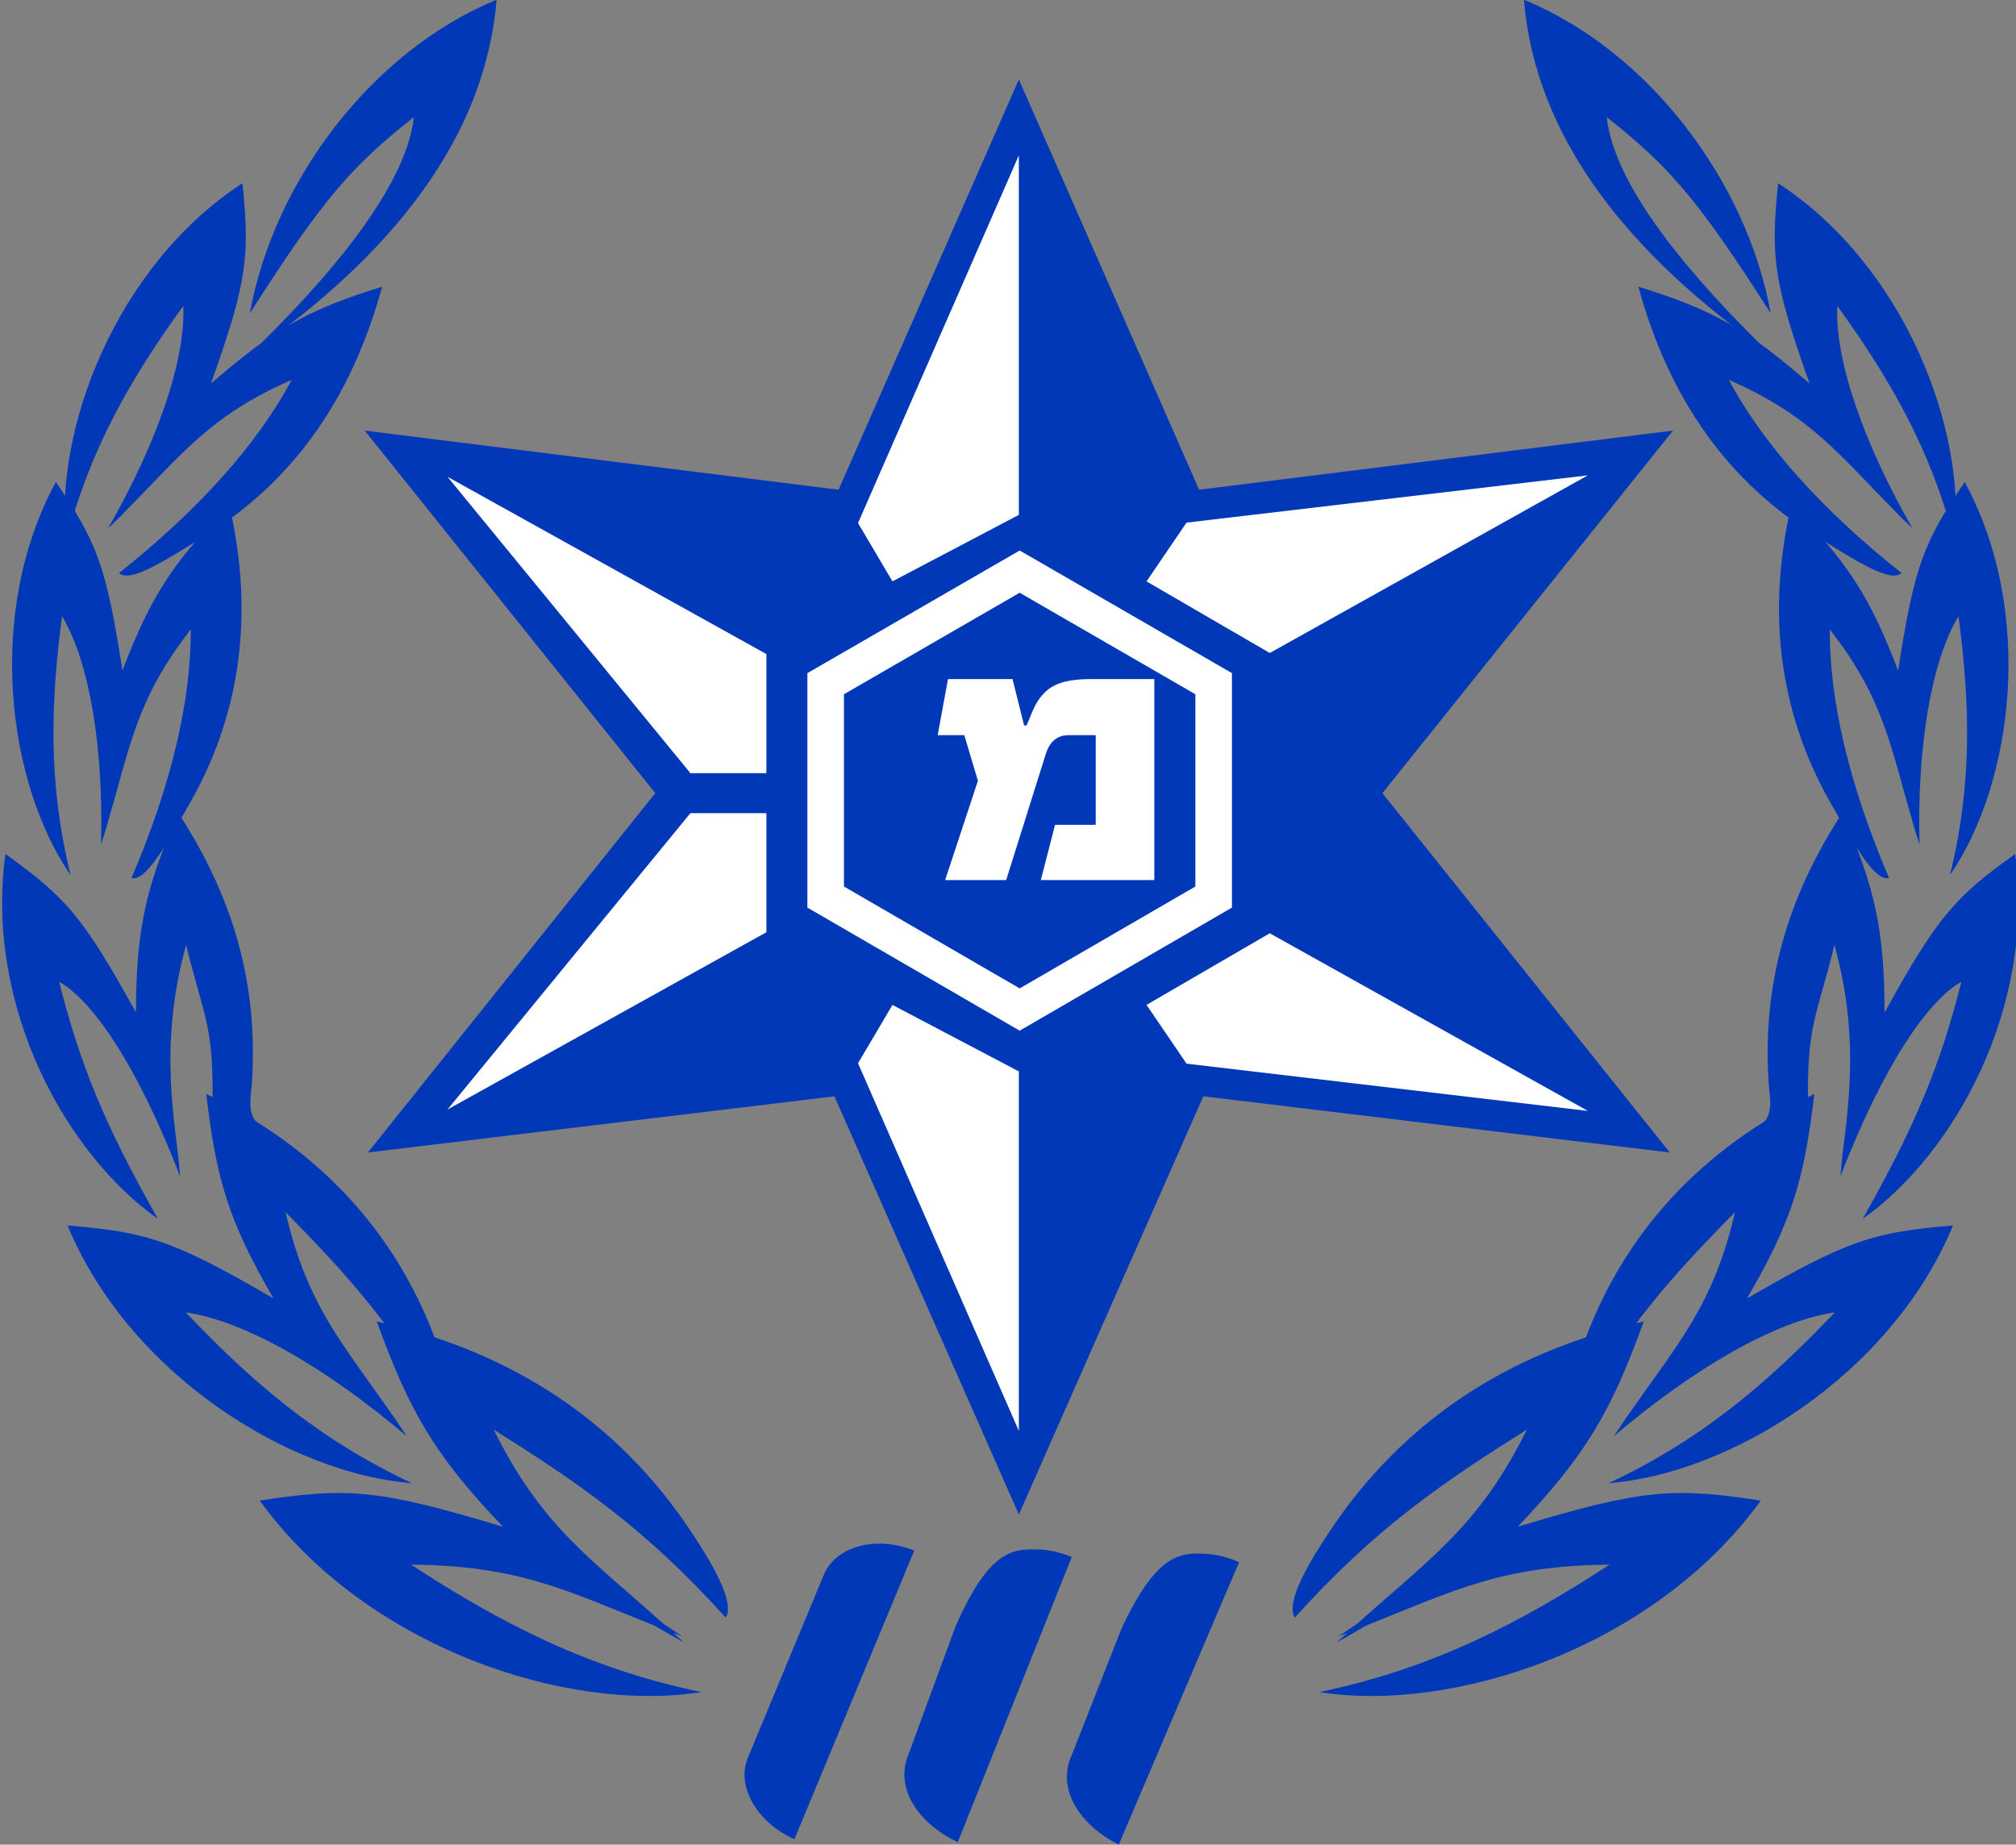 <svg xmlns:dc="http://purl.org/dc/elements/1.1/" xmlns:cc="http://creativecommons.org/ns#" xmlns:rdf="http://www.w3.org/1999/02/22-rdf-syntax-ns#" xmlns:svg="http://www.w3.org/2000/svg" xmlns="http://www.w3.org/2000/svg" xmlns:sodipodi="http://sodipodi.sourceforge.net/DTD/sodipodi-0.dtd" xmlns:inkscape="http://www.inkscape.org/namespaces/inkscape" width="499.976" height="457.491" id="svg3669" inkscape:version="0.92.3 (2405546, 2018-03-11)" sodipodi:docname="Emblem_of_Israel_Police_Blue.svg"><rect width="100%" height="100%" fill="#808080" stroke="none"/><defs id="defs3671"></defs><g inkscape:label="Ebene 1" inkscape:groupmode="layer" id="layer1" transform="translate(478.673,-277.914)"><g transform="matrix(3.78,0,0,3.78,-4737.362,736.096)" id="g5380"><g style="fill:#0038b8;fill-opacity:1" transform="translate(1048.738,694.222)" id="g5331"><path style="fill:#0038b8;fill-opacity:1;fill-rule:evenodd;stroke:none;stroke-width:3.746" d="m 700.926,-2749.936 c -34,7.569 -59.825,25.173 -77.465,51.523 -5.29,7.902 -11.319,17.905 -8.928,21.814 20.069,-22.33 37.059,-33.731 57.457,-46.562 -11.845,23.925 -23.914,31.788 -41.836,47.932 -1.609,1.088 -3.196,2.148 -4.855,3.295 0.746,-0.285 1.439,-0.559 2.162,-0.84 -0.817,0.751 -1.627,1.489 -2.469,2.279 2.472,-1.397 4.836,-2.764 7.16,-4.125 22.008,-8.786 33.757,-14.886 60.309,-15.102 -22.259,14.511 -43.925,25.756 -71.859,31.551 32.993,5.243 82.828,-10.842 109.312,-47.418 -21.668,-3.283 -29.173,-2.897 -60.222,6.488 16.926,-17.754 23.108,-28.411 31.233,-50.836 z" transform="scale(0.265)" id="path5319" inkscape:connector-curvature="0" sodipodi:nodetypes="cccccccccccccc"></path><path sodipodi:nodetypes="ccccccccccc" inkscape:connector-curvature="0" id="path5321" d="m 196.931,-743.658 c -7.419,3.604 -12.405,9.072 -15.028,16.108 -0.786,2.11 -1.628,4.744 -0.863,5.514 3.402,-6.242 6.693,-9.799 10.69,-13.871 -1.42,6.16 -3.77,8.632 -7.016,13.331 0,0 0.209,-0.351 -0.93,1.373 5.217,-4.443 10.619,-7.575 14.492,-8.121 -4.334,4.561 -8.711,8.337 -14.829,11.2 7.888,-0.597 18.489,-7.029 22.59,-16.905 -5.172,0.429 -6.879,0.929 -13.519,4.789 2.928,-5.016 3.769,-7.81 4.415,-13.42 z" style="fill:#0038b8;fill-opacity:1;fill-rule:evenodd;stroke:none;stroke-width:0.887"></path><path sodipodi:nodetypes="ccccccccccc" inkscape:connector-curvature="0" id="path5323" d="m 195.425,-782.297 c -1.704,7.351 -0.682,14.043 2.814,19.956 1.387,2.45 2.689,4.77 3.596,4.508 -2.599,-6.093 -3.898,-11.553 -3.888,-16.305 3.565,4.554 3.971,7.647 5.447,12.659 0,0 -0.129,-0.35 0.442,1.452 -0.16,-6.267 0.72,-11.911 2.56,-14.98 0.751,5.707 0.92,10.992 -0.563,16.991 4.113,-5.954 5.635,-17.196 0.969,-25.793 -2.67,3.925 -3.297,5.428 -4.37,12.372 -1.884,-4.968 -3.387,-7.174 -7.007,-10.86 z" style="fill:#0038b8;fill-opacity:1;fill-rule:evenodd;stroke:none;stroke-width:0.812"></path><path sodipodi:nodetypes="ccccccccccc" inkscape:connector-curvature="0" id="path5325" d="m 185.393,-796.621 c 2.023,7.381 5.906,12.902 11.877,16.493 2.419,1.517 4.699,2.96 5.382,2.289 -5.256,-4.184 -9.048,-8.43 -11.33,-12.675 5.376,2.344 7.23,4.909 10.964,8.67 0,0 -0.284,-0.25 1.094,1.082 -3.164,-5.515 -5.1,-10.976 -4.938,-14.601 3.421,4.73 6.12,9.365 7.689,15.433 0.799,-7.296 -3.261,-18.061 -11.57,-23.483 -0.49,4.79 -0.325,6.433 2.065,13.146 -4.076,-3.525 -6.226,-4.811 -11.233,-6.355 z" style="fill:#0038b8;fill-opacity:1;fill-rule:evenodd;stroke:none;stroke-width:0.823"></path><path style="fill:#0038b8;fill-opacity:1;fill-rule:evenodd;stroke:none;stroke-width:0.823" d="m 193.945,-792.314 c -4.989,-4.841 -10.123,-10.811 -10.632,-15.437 4.009,3.171 5.924,5.276 10.763,12.882 -1.563,-8.691 -8.037,-17.243 -16.192,-20.581 0.752,9.141 6.983,16.789 16.061,23.136 z" id="path5327" inkscape:connector-curvature="0" sodipodi:nodetypes="ccccc"></path><path sodipodi:nodetypes="cscccccccccc" inkscape:connector-curvature="0" id="path5329" d="m 198.777,-762.109 c -3.653,5.608 -5.291,11.341 -4.825,17.905 0.045,0.637 0.316,1.784 -0.375,2.476 -2.517,3.81 2.005,-0.039 2.979,0.225 -0.209,-6.742 0.414,-6.685 1.7,-11.936 1.933,6.955 0.585,12.103 0.396,15.178 2.834,-7.341 5.785,-11.571 7.931,-12.754 -1.352,5.376 -2.98,9.388 -6.478,15.556 6.03,-4.269 11.364,-13.895 10.008,-23.947 -3.936,2.83 -5.068,4.057 -8.567,10.401 -0.012,-5.511 -0.651,-8.202 -2.769,-13.105 z" style="fill:#0038b8;fill-opacity:1;fill-rule:evenodd;stroke:none;stroke-width:0.832"></path></g><g style="fill:#0038b8;fill-opacity:1" transform="matrix(-1,0,0,1,1337.104,694.222)" id="g5346"><path sodipodi:nodetypes="cccccccccccccc" inkscape:connector-curvature="0" id="path5333" transform="scale(0.265)" d="m 700.926,-2749.936 c -34,7.569 -59.825,25.173 -77.465,51.523 -5.29,7.902 -11.319,17.905 -8.928,21.814 20.069,-22.33 37.059,-33.731 57.457,-46.562 -11.845,23.925 -23.914,31.788 -41.836,47.932 -1.609,1.088 -3.196,2.148 -4.855,3.295 0.746,-0.285 1.439,-0.559 2.162,-0.84 -0.817,0.751 -1.627,1.489 -2.469,2.279 2.472,-1.397 4.836,-2.764 7.16,-4.125 22.008,-8.786 33.757,-14.886 60.309,-15.102 -22.259,14.511 -43.925,25.756 -71.859,31.551 32.993,5.243 82.828,-10.842 109.312,-47.418 -21.668,-3.283 -29.173,-2.897 -60.222,6.488 16.926,-17.754 23.108,-28.411 31.233,-50.836 z" style="fill:#0038b8;fill-opacity:1;fill-rule:evenodd;stroke:none;stroke-width:3.746"></path><path style="fill:#0038b8;fill-opacity:1;fill-rule:evenodd;stroke:none;stroke-width:0.887" d="m 196.931,-743.658 c -7.419,3.604 -12.405,9.072 -15.028,16.108 -0.786,2.11 -1.628,4.744 -0.863,5.514 3.402,-6.242 6.693,-9.799 10.69,-13.871 -1.42,6.16 -3.77,8.632 -7.016,13.331 0,0 0.209,-0.351 -0.93,1.373 5.217,-4.443 10.619,-7.575 14.492,-8.121 -4.334,4.561 -8.711,8.337 -14.829,11.2 7.888,-0.597 18.489,-7.029 22.59,-16.905 -5.172,0.429 -6.879,0.929 -13.519,4.789 2.928,-5.016 3.769,-7.81 4.415,-13.42 z" id="path5336" inkscape:connector-curvature="0" sodipodi:nodetypes="ccccccccccc"></path><path style="fill:#0038b8;fill-opacity:1;fill-rule:evenodd;stroke:none;stroke-width:0.812" d="m 195.425,-782.297 c -1.704,7.351 -0.682,14.043 2.814,19.956 1.387,2.45 2.689,4.77 3.596,4.508 -2.599,-6.093 -3.898,-11.553 -3.888,-16.305 3.565,4.554 3.971,7.647 5.447,12.659 0,0 -0.129,-0.35 0.442,1.452 -0.16,-6.267 0.72,-11.911 2.56,-14.98 0.751,5.707 0.92,10.992 -0.563,16.991 4.113,-5.954 5.635,-17.196 0.969,-25.793 -2.67,3.925 -3.297,5.428 -4.37,12.372 -1.884,-4.968 -3.387,-7.174 -7.007,-10.86 z" id="path5338" inkscape:connector-curvature="0" sodipodi:nodetypes="ccccccccccc"></path><path style="fill:#0038b8;fill-opacity:1;fill-rule:evenodd;stroke:none;stroke-width:0.823" d="m 185.393,-796.621 c 2.023,7.381 5.906,12.902 11.877,16.493 2.419,1.517 4.699,2.96 5.382,2.289 -5.256,-4.184 -9.048,-8.43 -11.33,-12.675 5.376,2.344 7.23,4.909 10.964,8.67 0,0 -0.284,-0.25 1.094,1.082 -3.164,-5.515 -5.1,-10.976 -4.938,-14.601 3.421,4.73 6.12,9.365 7.689,15.433 0.799,-7.296 -3.261,-18.061 -11.57,-23.483 -0.49,4.79 -0.325,6.433 2.065,13.146 -4.076,-3.525 -6.226,-4.811 -11.233,-6.355 z" id="path5340" inkscape:connector-curvature="0" sodipodi:nodetypes="ccccccccccc"></path><path sodipodi:nodetypes="ccccc" inkscape:connector-curvature="0" id="path5342" d="m 193.945,-792.314 c -4.989,-4.841 -10.123,-10.811 -10.632,-15.437 4.009,3.171 5.924,5.276 10.763,12.882 -1.563,-8.691 -8.037,-17.243 -16.192,-20.581 0.752,9.141 6.983,16.789 16.061,23.136 z" style="fill:#0038b8;fill-opacity:1;fill-rule:evenodd;stroke:none;stroke-width:0.823"></path><path style="fill:#0038b8;fill-opacity:1;fill-rule:evenodd;stroke:none;stroke-width:0.832" d="m 198.777,-762.109 c -3.653,5.608 -5.291,11.341 -4.825,17.905 0.045,0.637 0.316,1.784 -0.375,2.476 -2.517,3.81 2.005,-0.039 2.979,0.225 -0.209,-6.742 0.414,-6.685 1.7,-11.936 1.933,6.955 0.585,12.103 0.396,15.178 2.834,-7.341 5.785,-11.571 7.931,-12.754 -1.352,5.376 -2.98,9.388 -6.478,15.556 6.03,-4.269 11.364,-13.895 10.008,-23.947 -3.936,2.83 -5.068,4.057 -8.567,10.401 -0.012,-5.511 -0.651,-8.202 -2.769,-13.105 z" id="path5344" inkscape:connector-curvature="0" sodipodi:nodetypes="cscccccccccc"></path></g><path inkscape:connector-curvature="0" id="path5348" d="m 1193.484,-115.997 -11.828,26.917 -31.091,-3.881 19.065,23.788 -18.853,23.576 30.605,-3.685 12.102,27.442 12.102,-27.442 30.604,3.685 -18.853,-23.576 19.065,-23.788 -31.091,3.881 z" style="fill:#0038b8;fill-opacity:1;fill-rule:nonzero;stroke:none;stroke-width:0.614"></path><path style="color:#000000;display:inline;overflow:visible;visibility:visible;fill:none;stroke:#ffffff;stroke-width:2.4;stroke-miterlimit:4;stroke-dasharray:none;stroke-opacity:1;enable-background:accumulate" d="m 1193.537,-83.708 -12.728,7.354 v 13.998 l 12.728,7.381 12.728,-7.381 v -13.998 z" id="path5350" inkscape:connector-curvature="0" sodipodi:nodetypes="ccccccc"></path><path inkscape:transform-center-y="-11.034388" inkscape:transform-center-x="0.73464394" sodipodi:nodetypes="ccccc" id="path5354" d="m 1155.996,-89.931 20.924,11.633 v 7.814 h -4.984 z" style="fill:#ffffff;fill-opacity:1;fill-rule:nonzero;stroke:none;stroke-width:0.614" inkscape:connector-curvature="0"></path><path inkscape:connector-curvature="0" style="fill:#ffffff;fill-opacity:1;fill-rule:nonzero;stroke:none;stroke-width:0.614" d="m 1155.996,-48.415 20.924,-11.633 v -7.814 h -4.984 z" id="path5356" sodipodi:nodetypes="ccccc" inkscape:transform-center-x="0.73464394" inkscape:transform-center-y="11.034392"></path><path inkscape:transform-center-y="19.136775" inkscape:transform-center-x="4.7135" sodipodi:nodetypes="ccccc" id="path5358" d="m 1193.484,-27.329 v -23.587 l -8.293,-4.362 -2.259,3.825 z" style="fill:#ffffff;fill-opacity:1;fill-rule:nonzero;stroke:none;stroke-width:0.614" inkscape:connector-curvature="0"></path><path inkscape:connector-curvature="0" style="fill:#ffffff;fill-opacity:1;fill-rule:nonzero;stroke:none;stroke-width:0.614" d="m 1193.484,-111.018 v 23.587 l -8.293,4.362 -2.259,-3.825 z" id="path5360" sodipodi:nodetypes="ccccc" inkscape:transform-center-x="4.7135" inkscape:transform-center-y="-36.073125"></path><path inkscape:connector-curvature="0" style="fill:#ffffff;fill-opacity:1;fill-rule:nonzero;stroke:none;stroke-width:0.614" d="m 1230.817,-90.024 -20.871,11.656 -8.086,-4.698 2.625,-3.857 z" id="path5362" sodipodi:nodetypes="ccccc" inkscape:transform-center-x="-3.9969496" inkscape:transform-center-y="-15.022603"></path><path inkscape:transform-center-y="15.022607" inkscape:transform-center-x="-3.9969496" sodipodi:nodetypes="ccccc" id="path5364" d="m 1230.817,-48.323 -20.871,-11.656 -8.086,4.698 2.625,3.857 z" style="fill:#ffffff;fill-opacity:1;fill-rule:nonzero;stroke:none;stroke-width:0.614" inkscape:connector-curvature="0"></path><g aria-label="&#x5DE;" transform="matrix(2.772,0,0,2.653,-15727.93,3391.117)" style="font-style:normal;font-variant:normal;font-weight:normal;font-stretch:normal;line-height:0.01%;font-family:ExtrimBold;-inkscape-font-specification:ExtrimBold;text-align:end;letter-spacing:0px;word-spacing:0px;text-anchor:end;fill:#ffffff;fill-opacity:1;stroke:none" id="flowRoot5372"><path d="m 6102.485,-1305.727 0.244,-1.387 h 1.528 l 0.273,1.147 h 0.059 l 0.132,-0.332 q 0.19,-0.488 0.542,-0.664 0.288,-0.151 0.855,-0.151 h 1.494 v 4.971 h -2.686 l 0.337,-1.367 h 0.962 v -2.217 h -0.644 q -0.396,0 -0.537,0.464 l -0.938,3.12 h -1.445 l 0.776,-2.456 -0.322,-1.128 z" style="font-style:normal;font-variant:normal;font-weight:normal;font-stretch:normal;font-size:10px;line-height:10;font-family:ExtrimBold;-inkscape-font-specification:ExtrimBold;fill:#ffffff" id="path903"></path></g><path sodipodi:nodetypes="cccccc" inkscape:connector-curvature="0" id="path5374" d="m 1184.399,-19.933 c -1.699,-0.016 -3.162,0.721 -3.709,2.039 l -4.985,12.008 c -0.778,1.873 0.588,4.242 3.053,5.348 l 7.864,-18.94 c -0.76,-0.296 -1.495,-0.447 -2.222,-0.454 z" style="opacity:1;fill:#0038b8;fill-opacity:1;fill-rule:evenodd;stroke:none;stroke-width:0.642"></path><path sodipodi:nodetypes="cccccc" inkscape:connector-curvature="0" id="path5376" d="m 1205.734,-19.265 c -1.696,-0.087 -3.22,-0.012 -5.533,4.947 l -3.229,8.214 c -1.1,2.365 0.651,4.713 3.067,5.921 l 7.896,-18.536 c -0.747,-0.328 -1.475,-0.509 -2.201,-0.547 z" style="opacity:1;fill:#0038b8;fill-opacity:1;fill-rule:evenodd;stroke:none;stroke-width:0.642"></path><path style="opacity:1;fill:#0038b8;fill-opacity:1;fill-rule:evenodd;stroke:none;stroke-width:0.642" d="m 1194.742,-19.551 c -1.698,-0.049 -3.219,0.06 -5.421,5.069 l -3.044,8.285 c -1.047,2.389 0.756,4.698 3.199,5.851 l 7.479,-18.708 c -0.754,-0.311 -1.486,-0.476 -2.213,-0.497 z" id="path5378" inkscape:connector-curvature="0" sodipodi:nodetypes="cccccc"></path></g></g></svg>